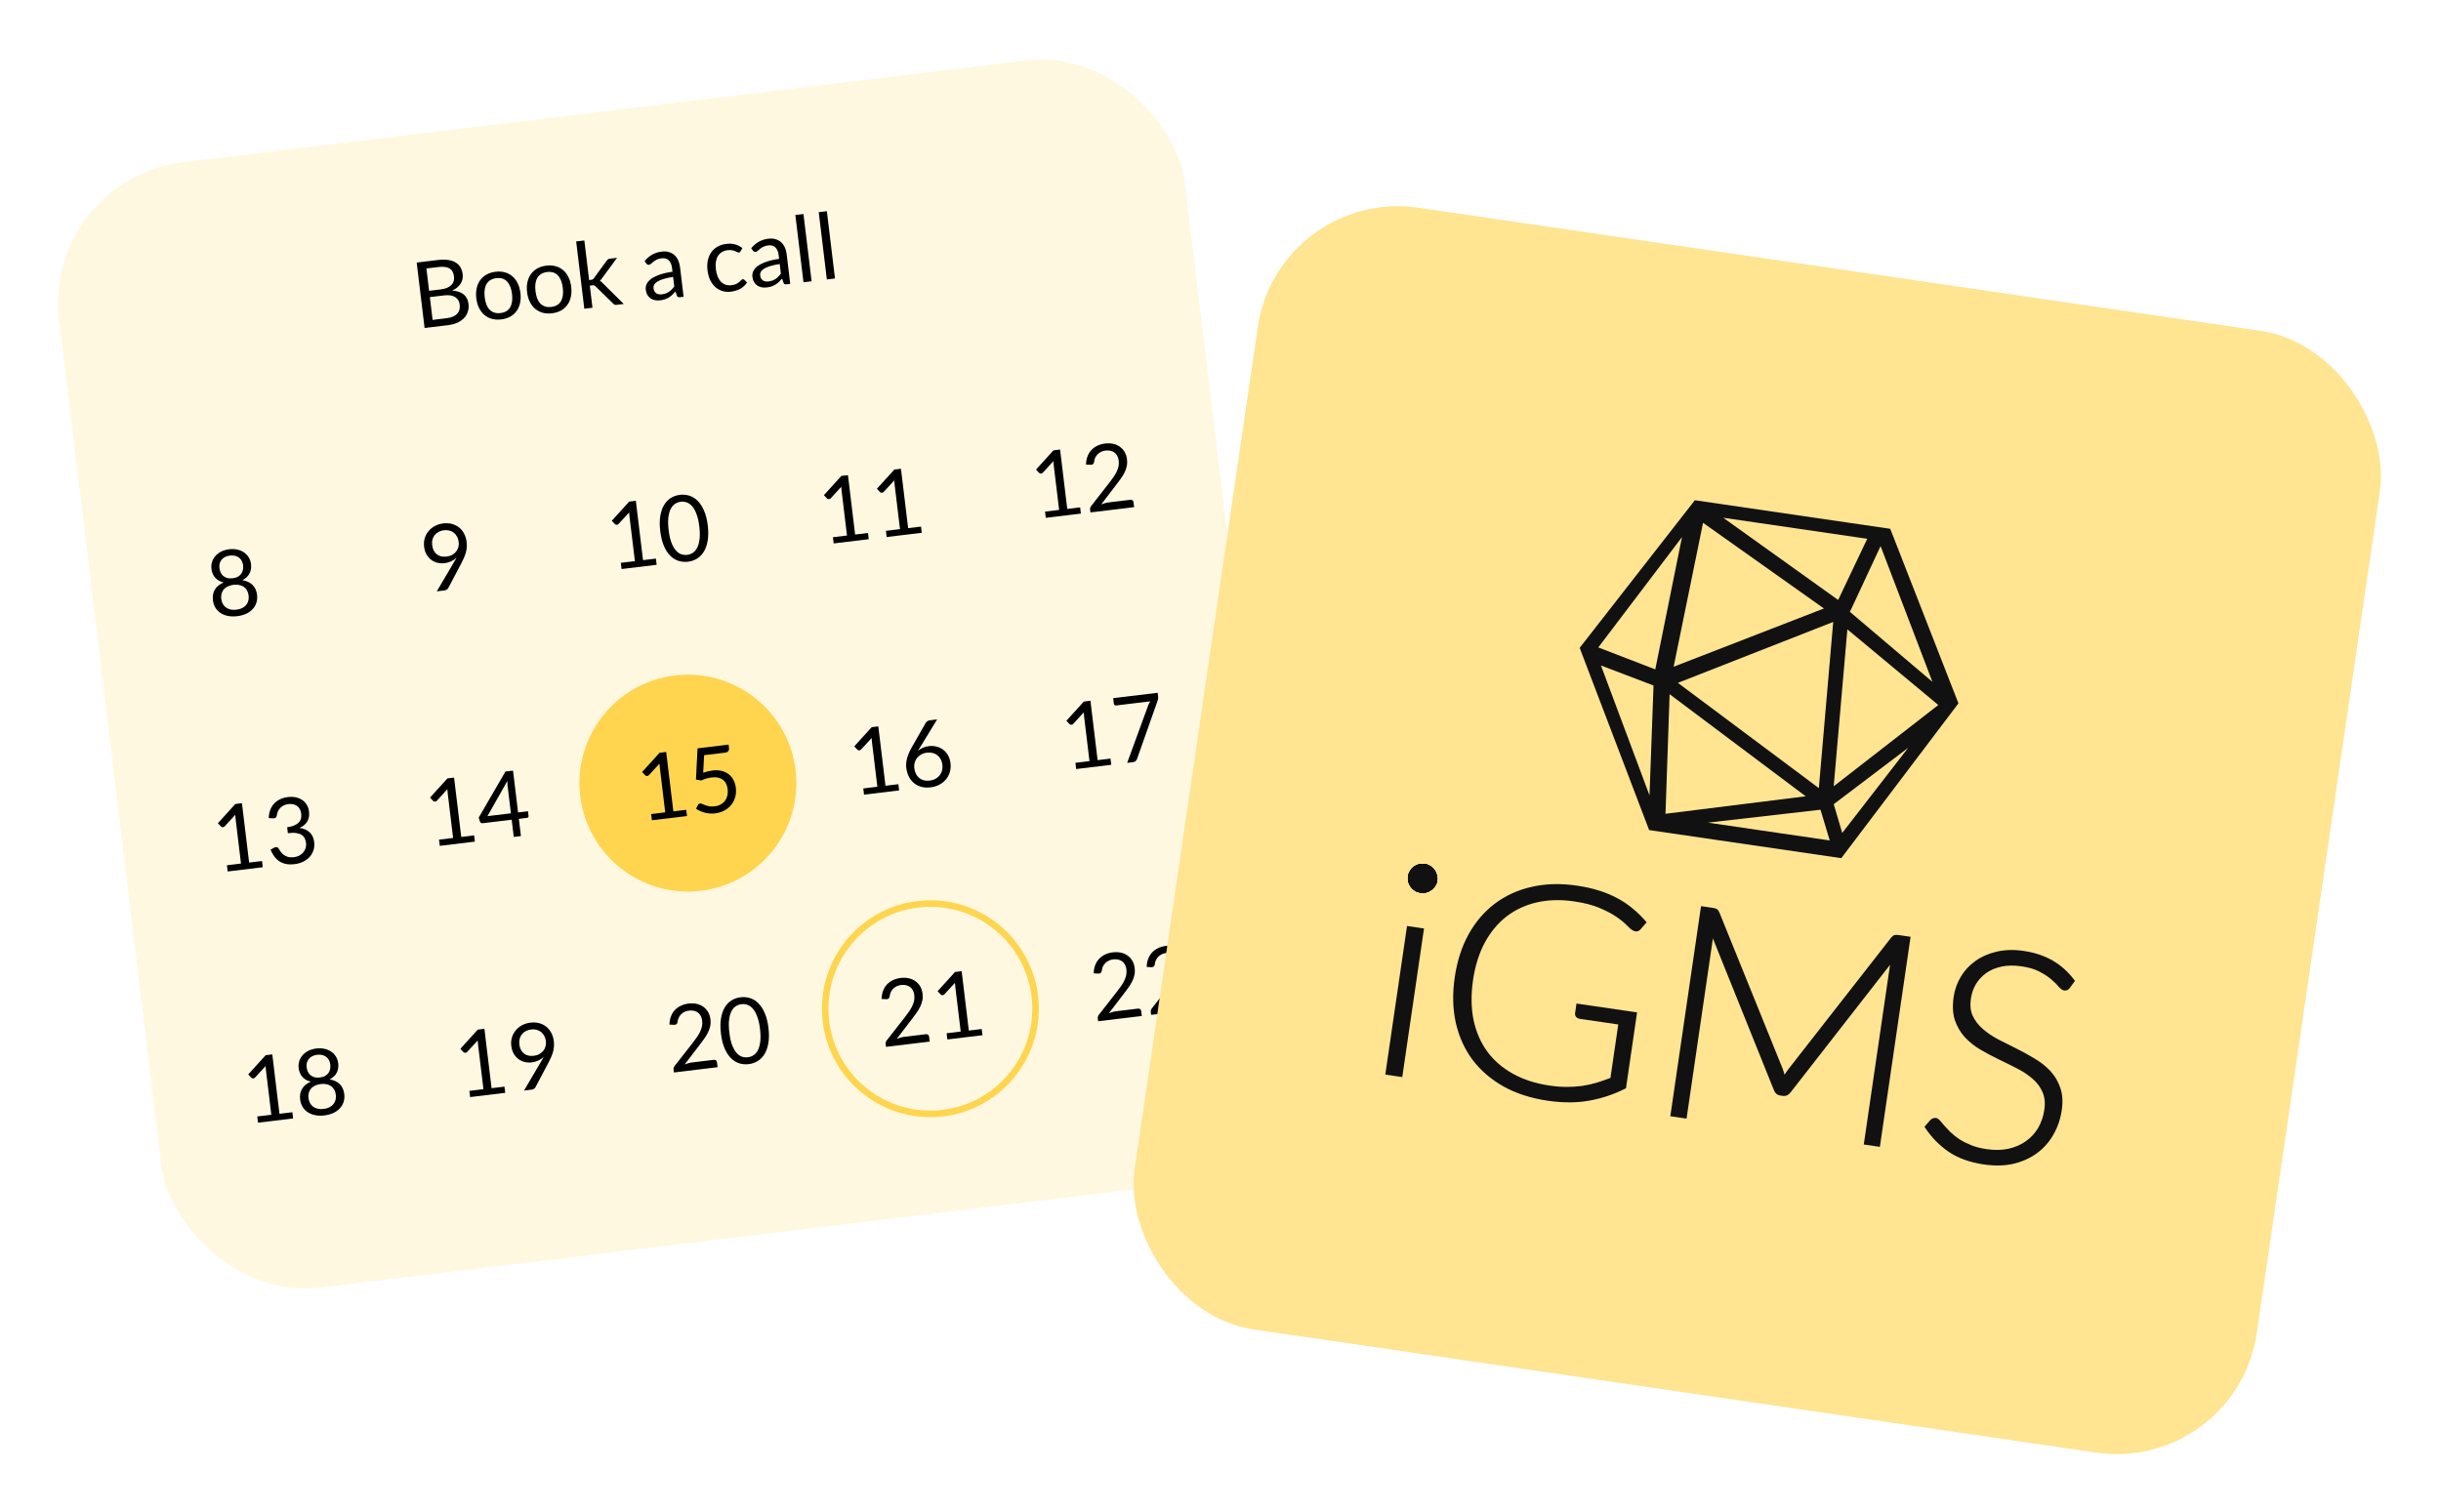 <svg width="276" height="171" viewBox="0 0 276 171" fill="none" xmlns="http://www.w3.org/2000/svg">
<g filter="url(#filter0_d_57_1199)">
<rect x="4.765" y="17.373" width="128.227" height="128.227" rx="16" transform="rotate(-6.886 4.765 17.373)" fill="#FFF8E1"/>
<path d="M48.008 34.203L47.114 26.801L49.475 26.516C49.929 26.461 50.326 26.458 50.664 26.508C51.005 26.558 51.291 26.653 51.521 26.793C51.755 26.932 51.936 27.116 52.065 27.346C52.197 27.571 52.281 27.833 52.317 28.133C52.339 28.315 52.331 28.494 52.293 28.67C52.258 28.846 52.191 29.013 52.091 29.172C51.995 29.33 51.866 29.477 51.704 29.611C51.546 29.746 51.354 29.863 51.128 29.964C51.682 30.005 52.113 30.151 52.423 30.4C52.733 30.649 52.915 31.004 52.971 31.466C53.009 31.779 52.985 32.072 52.899 32.344C52.817 32.617 52.675 32.859 52.473 33.072C52.275 33.285 52.021 33.462 51.709 33.605C51.401 33.743 51.041 33.837 50.627 33.887L48.008 34.203ZM48.603 30.709L48.914 33.287L50.516 33.093C50.801 33.059 51.042 32.997 51.237 32.907C51.436 32.816 51.594 32.705 51.711 32.572C51.83 32.435 51.911 32.282 51.954 32.113C51.996 31.94 52.005 31.755 51.981 31.559C51.935 31.177 51.763 30.892 51.464 30.704C51.168 30.513 50.747 30.45 50.199 30.516L48.603 30.709ZM48.517 29.996L49.839 29.837C50.122 29.802 50.362 29.742 50.562 29.655C50.761 29.568 50.921 29.461 51.042 29.335C51.166 29.208 51.252 29.063 51.299 28.9C51.345 28.734 51.357 28.558 51.334 28.372C51.282 27.938 51.113 27.635 50.826 27.464C50.54 27.292 50.121 27.239 49.57 27.306L48.212 27.47L48.517 29.996ZM56.029 27.842C56.411 27.796 56.763 27.818 57.085 27.908C57.41 27.998 57.694 28.147 57.936 28.356C58.181 28.564 58.381 28.828 58.535 29.148C58.692 29.465 58.795 29.828 58.844 30.238C58.894 30.651 58.881 31.03 58.804 31.375C58.73 31.719 58.599 32.021 58.41 32.282C58.225 32.542 57.985 32.754 57.69 32.919C57.399 33.08 57.062 33.184 56.68 33.23C56.297 33.276 55.944 33.256 55.619 33.169C55.297 33.079 55.013 32.929 54.768 32.721C54.523 32.514 54.322 32.251 54.165 31.935C54.008 31.618 53.904 31.253 53.854 30.84C53.805 30.43 53.819 30.053 53.896 29.708C53.972 29.36 54.105 29.056 54.294 28.795C54.483 28.535 54.722 28.323 55.014 28.158C55.308 27.993 55.647 27.888 56.029 27.842ZM56.593 32.512C57.109 32.449 57.474 32.23 57.688 31.855C57.901 31.477 57.969 30.977 57.895 30.358C57.819 29.734 57.633 29.264 57.336 28.947C57.04 28.63 56.633 28.503 56.116 28.565C55.855 28.596 55.633 28.669 55.451 28.782C55.269 28.894 55.122 29.043 55.012 29.228C54.905 29.412 54.834 29.632 54.798 29.888C54.766 30.14 54.768 30.421 54.805 30.731C54.843 31.041 54.907 31.314 54.999 31.551C55.094 31.788 55.215 31.983 55.363 32.136C55.514 32.285 55.691 32.393 55.895 32.46C56.098 32.526 56.331 32.543 56.593 32.512ZM61.77 27.148C62.152 27.102 62.504 27.124 62.826 27.215C63.151 27.305 63.435 27.454 63.677 27.662C63.922 27.87 64.122 28.134 64.276 28.455C64.433 28.771 64.536 29.134 64.585 29.544C64.635 29.957 64.622 30.337 64.545 30.681C64.471 31.026 64.34 31.328 64.151 31.588C63.966 31.848 63.726 32.061 63.431 32.226C63.14 32.387 62.803 32.49 62.421 32.536C62.038 32.583 61.685 32.562 61.36 32.476C61.038 32.385 60.754 32.236 60.509 32.028C60.264 31.82 60.063 31.558 59.906 31.241C59.749 30.925 59.645 30.56 59.595 30.147C59.546 29.737 59.56 29.36 59.637 29.015C59.714 28.667 59.846 28.363 60.035 28.102C60.224 27.842 60.464 27.629 60.755 27.465C61.049 27.3 61.388 27.195 61.77 27.148ZM62.334 31.818C62.85 31.756 63.215 31.537 63.429 31.162C63.642 30.783 63.711 30.284 63.636 29.664C63.56 29.041 63.374 28.571 63.077 28.254C62.781 27.936 62.374 27.809 61.857 27.872C61.596 27.903 61.374 27.975 61.192 28.088C61.01 28.201 60.863 28.35 60.753 28.534C60.646 28.718 60.574 28.939 60.539 29.194C60.507 29.446 60.509 29.727 60.546 30.037C60.584 30.347 60.648 30.621 60.74 30.858C60.835 31.094 60.956 31.289 61.104 31.443C61.255 31.592 61.432 31.7 61.636 31.766C61.839 31.833 62.072 31.85 62.334 31.818ZM66.072 24.302L66.612 28.781L66.85 28.752C66.919 28.744 66.975 28.728 67.017 28.706C67.06 28.679 67.105 28.634 67.153 28.569L68.592 26.597C68.637 26.536 68.683 26.485 68.731 26.444C68.778 26.403 68.845 26.378 68.931 26.367L69.768 26.266L68.089 28.55C68.048 28.614 68.006 28.672 67.963 28.722C67.924 28.773 67.877 28.818 67.822 28.86C67.889 28.894 67.95 28.935 68.005 28.985C68.063 29.03 68.118 29.084 68.171 29.148L70.529 31.484L69.703 31.584C69.627 31.593 69.56 31.587 69.501 31.566C69.446 31.541 69.39 31.501 69.335 31.445L67.356 29.509C67.295 29.442 67.238 29.402 67.184 29.388C67.129 29.37 67.05 29.367 66.947 29.38L66.689 29.411L66.99 31.911L66.066 32.023L65.147 24.413L66.072 24.302ZM77.294 30.667L76.886 30.716C76.796 30.727 76.722 30.722 76.664 30.701C76.606 30.68 76.562 30.626 76.534 30.538L76.372 30.065C76.25 30.206 76.129 30.334 76.01 30.45C75.891 30.562 75.763 30.661 75.627 30.748C75.49 30.831 75.341 30.899 75.18 30.954C75.022 31.008 74.843 31.047 74.644 31.071C74.441 31.095 74.246 31.091 74.06 31.057C73.877 31.02 73.714 30.952 73.569 30.855C73.425 30.757 73.302 30.627 73.202 30.464C73.105 30.297 73.043 30.095 73.014 29.858C72.989 29.651 73.022 29.446 73.113 29.243C73.203 29.036 73.365 28.844 73.598 28.665C73.835 28.487 74.153 28.326 74.552 28.183C74.95 28.038 75.444 27.922 76.035 27.837L75.986 27.428C75.937 27.022 75.812 26.726 75.611 26.541C75.414 26.352 75.144 26.277 74.803 26.319C74.58 26.346 74.394 26.398 74.246 26.475C74.101 26.548 73.976 26.628 73.871 26.714C73.769 26.796 73.681 26.872 73.605 26.94C73.532 27.005 73.457 27.042 73.377 27.052C73.315 27.059 73.258 27.05 73.206 27.025C73.157 26.996 73.116 26.959 73.083 26.914L72.882 26.64C73.138 26.326 73.424 26.08 73.742 25.902C74.059 25.724 74.421 25.61 74.827 25.561C75.12 25.526 75.386 25.543 75.625 25.611C75.864 25.68 76.071 25.792 76.247 25.945C76.423 26.099 76.565 26.293 76.674 26.528C76.782 26.763 76.855 27.027 76.89 27.319L77.294 30.667ZM74.84 30.392C75.001 30.372 75.147 30.339 75.278 30.292C75.408 30.241 75.528 30.18 75.638 30.107C75.751 30.03 75.856 29.942 75.953 29.843C76.052 29.744 76.147 29.633 76.237 29.51L76.106 28.42C75.684 28.485 75.328 28.563 75.038 28.654C74.749 28.741 74.516 28.839 74.34 28.948C74.165 29.057 74.041 29.175 73.969 29.302C73.9 29.429 73.875 29.565 73.892 29.71C73.909 29.847 73.946 29.963 74.002 30.058C74.059 30.152 74.129 30.228 74.213 30.284C74.296 30.337 74.392 30.373 74.499 30.391C74.605 30.406 74.719 30.407 74.84 30.392ZM83.735 25.523C83.712 25.564 83.688 25.597 83.663 25.621C83.638 25.645 83.599 25.66 83.548 25.666C83.496 25.672 83.437 25.659 83.37 25.625C83.306 25.587 83.224 25.548 83.125 25.508C83.026 25.467 82.906 25.434 82.767 25.409C82.631 25.38 82.466 25.378 82.273 25.401C82.019 25.431 81.799 25.505 81.614 25.622C81.428 25.735 81.279 25.886 81.165 26.075C81.055 26.262 80.98 26.483 80.941 26.736C80.905 26.988 80.905 27.266 80.942 27.569C80.98 27.886 81.051 28.164 81.153 28.403C81.255 28.639 81.381 28.833 81.532 28.986C81.683 29.136 81.857 29.244 82.054 29.311C82.254 29.374 82.471 29.392 82.705 29.363C82.929 29.336 83.11 29.288 83.248 29.219C83.386 29.147 83.5 29.072 83.588 28.995C83.677 28.918 83.749 28.849 83.805 28.79C83.86 28.728 83.918 28.693 83.981 28.685C84.06 28.676 84.122 28.698 84.167 28.752L84.466 29.056C84.272 29.363 84.013 29.602 83.687 29.774C83.362 29.943 83.01 30.05 82.631 30.096C82.304 30.135 81.992 30.112 81.695 30.025C81.401 29.938 81.137 29.794 80.903 29.591C80.669 29.386 80.471 29.123 80.31 28.804C80.153 28.484 80.048 28.11 79.997 27.683C79.95 27.294 79.96 26.928 80.026 26.584C80.097 26.24 80.221 25.937 80.399 25.674C80.58 25.408 80.815 25.189 81.106 25.018C81.396 24.846 81.739 24.737 82.135 24.689C82.5 24.645 82.831 24.666 83.128 24.753C83.425 24.835 83.695 24.972 83.938 25.163L83.735 25.523ZM89.351 29.211L88.943 29.26C88.853 29.271 88.779 29.266 88.721 29.245C88.663 29.224 88.619 29.17 88.591 29.082L88.43 28.609C88.307 28.75 88.186 28.878 88.067 28.994C87.948 29.106 87.82 29.205 87.684 29.291C87.547 29.374 87.398 29.443 87.237 29.497C87.079 29.552 86.9 29.59 86.701 29.615C86.498 29.639 86.303 29.635 86.117 29.601C85.935 29.564 85.771 29.496 85.626 29.398C85.482 29.301 85.359 29.17 85.26 29.008C85.162 28.841 85.1 28.639 85.071 28.402C85.046 28.195 85.079 27.99 85.17 27.787C85.26 27.58 85.422 27.388 85.656 27.209C85.892 27.03 86.21 26.87 86.609 26.727C87.007 26.581 87.501 26.466 88.092 26.381L88.043 25.972C87.994 25.566 87.869 25.27 87.668 25.085C87.471 24.895 87.202 24.821 86.861 24.863C86.637 24.89 86.451 24.942 86.303 25.019C86.158 25.092 86.033 25.172 85.928 25.258C85.826 25.34 85.738 25.416 85.662 25.484C85.59 25.549 85.514 25.586 85.434 25.596C85.372 25.603 85.316 25.594 85.263 25.569C85.215 25.54 85.173 25.503 85.14 25.458L84.939 25.184C85.195 24.87 85.481 24.624 85.799 24.446C86.116 24.268 86.478 24.154 86.884 24.105C87.177 24.07 87.443 24.086 87.682 24.155C87.921 24.224 88.128 24.336 88.304 24.489C88.48 24.642 88.622 24.837 88.731 25.072C88.84 25.307 88.912 25.57 88.947 25.863L89.351 29.211ZM86.897 28.936C87.058 28.916 87.205 28.883 87.335 28.836C87.465 28.785 87.585 28.723 87.695 28.651C87.808 28.574 87.913 28.486 88.01 28.387C88.109 28.288 88.204 28.177 88.294 28.054L88.163 26.964C87.741 27.029 87.385 27.107 87.096 27.198C86.805 27.285 86.573 27.383 86.397 27.492C86.222 27.601 86.098 27.718 86.026 27.846C85.957 27.973 85.932 28.109 85.949 28.254C85.966 28.391 86.003 28.508 86.059 28.602C86.116 28.696 86.187 28.772 86.27 28.828C86.353 28.881 86.449 28.917 86.556 28.935C86.662 28.95 86.776 28.95 86.897 28.936ZM90.848 21.31L91.767 28.919L90.848 29.03L89.929 21.421L90.848 21.31ZM93.492 20.99L94.411 28.6L93.491 28.711L92.572 21.101L93.492 20.99Z" fill="black"/>
<circle cx="77.779" cy="85.677" r="12.265" transform="rotate(-6.886 77.779 85.677)" fill="#FFD54F"/>
<circle cx="105.195" cy="111.193" r="11.893" transform="rotate(-6.886 105.195 111.193)" stroke="#FFD54F" stroke-width="0.743"/>
<path d="M26.824 66.796C26.455 66.84 26.112 66.833 25.794 66.773C25.475 66.71 25.195 66.601 24.952 66.445C24.71 66.289 24.513 66.089 24.361 65.846C24.209 65.599 24.113 65.313 24.074 64.989C24.017 64.514 24.094 64.108 24.305 63.772C24.515 63.432 24.843 63.169 25.289 62.982C24.882 62.884 24.562 62.705 24.328 62.443C24.096 62.177 23.956 61.845 23.908 61.445C23.875 61.173 23.898 60.912 23.976 60.661C24.054 60.411 24.181 60.186 24.356 59.987C24.531 59.787 24.748 59.621 25.009 59.489C25.272 59.355 25.572 59.268 25.91 59.228C26.244 59.187 26.555 59.2 26.842 59.267C27.13 59.334 27.383 59.443 27.6 59.595C27.817 59.747 27.994 59.935 28.13 60.16C28.265 60.385 28.349 60.633 28.382 60.905C28.43 61.304 28.372 61.661 28.207 61.974C28.042 62.284 27.775 62.535 27.407 62.726C27.884 62.801 28.265 62.979 28.551 63.259C28.836 63.535 29.007 63.911 29.064 64.387C29.104 64.71 29.077 65.011 28.985 65.287C28.895 65.56 28.751 65.801 28.553 66.01C28.358 66.219 28.113 66.392 27.819 66.529C27.524 66.662 27.192 66.751 26.824 66.796ZM26.735 66.062C26.976 66.033 27.188 65.974 27.369 65.886C27.554 65.794 27.704 65.68 27.82 65.543C27.94 65.403 28.024 65.244 28.072 65.067C28.124 64.886 28.137 64.693 28.112 64.486C28.081 64.231 28.012 64.019 27.904 63.851C27.8 63.678 27.668 63.544 27.51 63.447C27.355 63.351 27.181 63.288 26.989 63.259C26.796 63.226 26.599 63.222 26.395 63.247C26.192 63.271 26.001 63.322 25.822 63.4C25.642 63.474 25.486 63.577 25.355 63.708C25.228 63.838 25.132 64 25.068 64.193C25.007 64.382 24.992 64.604 25.023 64.859C25.048 65.066 25.105 65.251 25.195 65.415C25.288 65.575 25.407 65.709 25.553 65.817C25.701 65.921 25.875 65.996 26.073 66.043C26.273 66.085 26.494 66.091 26.735 66.062ZM26.306 62.508C26.547 62.479 26.748 62.418 26.908 62.325C27.071 62.229 27.198 62.114 27.291 61.98C27.382 61.843 27.443 61.693 27.472 61.529C27.501 61.364 27.505 61.198 27.485 61.029C27.464 60.857 27.415 60.699 27.338 60.554C27.265 60.409 27.165 60.287 27.037 60.187C26.913 60.087 26.763 60.014 26.586 59.969C26.413 59.923 26.216 59.914 25.996 59.941C25.776 59.967 25.585 60.023 25.424 60.109C25.267 60.195 25.138 60.301 25.038 60.428C24.942 60.555 24.873 60.698 24.833 60.857C24.796 61.015 24.788 61.18 24.809 61.352C24.829 61.521 24.873 61.682 24.941 61.834C25.008 61.987 25.102 62.119 25.224 62.23C25.346 62.337 25.495 62.419 25.673 62.474C25.854 62.526 26.065 62.537 26.306 62.508Z" fill="black"/>
<path d="M70.195 60.761L71.786 60.569L71.176 55.522C71.158 55.371 71.145 55.217 71.136 55.061L69.95 56.352C69.919 56.383 69.887 56.408 69.855 56.426C69.821 56.441 69.789 56.45 69.758 56.453C69.707 56.46 69.659 56.455 69.615 56.439C69.571 56.42 69.537 56.396 69.512 56.368L69.175 56.005L71.145 53.833L71.894 53.743L72.705 60.458L74.162 60.282L74.247 60.985L70.279 61.464L70.195 60.761ZM80.026 56.534C80.104 57.182 80.101 57.752 80.017 58.244C79.937 58.733 79.794 59.146 79.591 59.485C79.387 59.824 79.129 60.09 78.817 60.281C78.508 60.472 78.166 60.59 77.79 60.636C77.412 60.681 77.05 60.648 76.704 60.536C76.362 60.424 76.052 60.227 75.773 59.946C75.495 59.666 75.258 59.297 75.063 58.842C74.868 58.384 74.732 57.831 74.653 57.183C74.575 56.536 74.576 55.966 74.657 55.474C74.737 54.982 74.879 54.567 75.083 54.228C75.286 53.885 75.54 53.619 75.846 53.428C76.154 53.237 76.498 53.118 76.877 53.073C77.253 53.028 77.613 53.061 77.959 53.173C78.307 53.284 78.621 53.482 78.9 53.767C79.179 54.047 79.416 54.417 79.611 54.876C79.809 55.334 79.948 55.887 80.026 56.534ZM79.07 56.65C79.002 56.085 78.897 55.617 78.754 55.247C78.615 54.872 78.45 54.578 78.26 54.363C78.073 54.148 77.868 54.003 77.646 53.929C77.424 53.851 77.199 53.825 76.971 53.853C76.744 53.88 76.532 53.958 76.334 54.087C76.136 54.212 75.972 54.402 75.842 54.655C75.712 54.908 75.622 55.233 75.572 55.631C75.525 56.024 75.536 56.504 75.604 57.068C75.672 57.633 75.776 58.101 75.915 58.472C76.058 58.843 76.222 59.136 76.409 59.351C76.596 59.566 76.8 59.712 77.023 59.79C77.245 59.865 77.47 59.888 77.697 59.861C77.924 59.833 78.137 59.757 78.335 59.632C78.532 59.503 78.696 59.312 78.827 59.059C78.96 58.805 79.05 58.481 79.097 58.088C79.147 57.694 79.138 57.215 79.07 56.65Z" fill="black"/>
<path d="M50.277 60.798C49.998 60.831 49.728 60.817 49.465 60.754C49.206 60.691 48.971 60.582 48.76 60.425C48.548 60.266 48.37 60.062 48.225 59.814C48.082 59.562 47.991 59.266 47.95 58.925C47.91 58.601 47.934 58.291 48.02 57.994C48.107 57.697 48.246 57.43 48.438 57.194C48.629 56.958 48.867 56.761 49.153 56.604C49.438 56.448 49.759 56.348 50.117 56.304C50.472 56.261 50.801 56.281 51.105 56.363C51.408 56.446 51.676 56.579 51.908 56.764C52.14 56.949 52.329 57.182 52.474 57.461C52.623 57.74 52.719 58.057 52.762 58.412C52.788 58.625 52.791 58.831 52.773 59.029C52.758 59.223 52.724 59.416 52.67 59.607C52.617 59.799 52.547 59.992 52.463 60.188C52.381 60.379 52.285 60.58 52.174 60.789L50.685 63.61C50.648 63.681 50.591 63.742 50.513 63.793C50.435 63.841 50.343 63.872 50.236 63.885L49.389 63.987L51.285 60.765C51.349 60.656 51.408 60.553 51.462 60.455C51.517 60.358 51.568 60.261 51.616 60.164C51.445 60.339 51.245 60.48 51.017 60.588C50.789 60.696 50.543 60.766 50.277 60.798ZM51.865 58.41C51.837 58.179 51.775 57.975 51.676 57.798C51.581 57.618 51.46 57.47 51.313 57.355C51.167 57.24 50.998 57.159 50.807 57.112C50.619 57.061 50.417 57.049 50.2 57.075C49.973 57.103 49.769 57.166 49.589 57.264C49.411 57.359 49.264 57.48 49.145 57.627C49.03 57.774 48.947 57.943 48.897 58.134C48.847 58.325 48.835 58.529 48.861 58.746C48.889 58.981 48.947 59.187 49.035 59.365C49.126 59.539 49.241 59.682 49.381 59.795C49.523 59.907 49.688 59.985 49.875 60.029C50.066 60.072 50.273 60.08 50.497 60.053C50.745 60.023 50.959 59.957 51.139 59.855C51.321 59.749 51.47 59.621 51.585 59.471C51.699 59.321 51.781 59.154 51.828 58.97C51.876 58.786 51.888 58.599 51.865 58.41Z" fill="black"/>
<path d="M94.177 57.865L95.768 57.673L95.159 52.626C95.14 52.474 95.127 52.321 95.119 52.164L93.933 53.456C93.902 53.487 93.87 53.512 93.837 53.53C93.804 53.544 93.772 53.553 93.741 53.557C93.689 53.563 93.641 53.559 93.597 53.543C93.553 53.524 93.519 53.5 93.495 53.472L93.157 53.109L95.128 50.937L95.877 50.846L96.688 57.562L98.144 57.386L98.229 58.089L94.262 58.568L94.177 57.865ZM100.17 57.142L101.761 56.949L101.152 51.902C101.134 51.751 101.12 51.597 101.112 51.441L99.926 52.732C99.895 52.763 99.863 52.788 99.83 52.806C99.797 52.821 99.765 52.83 99.734 52.834C99.682 52.84 99.635 52.835 99.591 52.819C99.546 52.8 99.512 52.776 99.488 52.748L99.15 52.385L101.121 50.213L101.87 50.123L102.681 56.838L104.138 56.662L104.223 57.365L100.255 57.844L100.17 57.142Z" fill="black"/>
<path d="M118.162 54.969L119.754 54.777L119.144 49.73C119.126 49.578 119.112 49.424 119.104 49.268L117.918 50.559C117.887 50.591 117.855 50.615 117.822 50.633C117.789 50.648 117.757 50.657 117.726 50.661C117.674 50.667 117.627 50.662 117.583 50.647C117.539 50.627 117.504 50.604 117.48 50.575L117.143 50.212L119.113 48.04L119.862 47.95L120.673 54.666L122.13 54.49L122.215 55.192L118.247 55.671L118.162 54.969ZM124.959 47.266C125.272 47.228 125.57 47.24 125.854 47.3C126.137 47.36 126.388 47.468 126.606 47.623C126.826 47.775 127.009 47.971 127.154 48.212C127.298 48.453 127.39 48.736 127.429 49.059C127.462 49.335 127.452 49.595 127.397 49.839C127.343 50.083 127.258 50.322 127.143 50.556C127.028 50.787 126.889 51.015 126.728 51.24C126.57 51.462 126.4 51.691 126.218 51.926L124.512 54.155C124.645 54.1 124.781 54.054 124.92 54.017C125.058 53.975 125.192 53.947 125.323 53.931L127.803 53.632C127.903 53.62 127.985 53.639 128.051 53.691C128.117 53.742 128.155 53.814 128.166 53.907L128.234 54.465L123.295 55.062L123.257 54.747C123.249 54.681 123.253 54.613 123.269 54.541C123.288 54.469 123.324 54.4 123.375 54.334L125.459 51.666C125.631 51.443 125.787 51.23 125.927 51.028C126.066 50.822 126.181 50.62 126.272 50.42C126.367 50.22 126.434 50.022 126.473 49.825C126.512 49.624 126.518 49.416 126.492 49.199C126.466 48.982 126.408 48.796 126.32 48.643C126.231 48.486 126.12 48.361 125.986 48.269C125.853 48.177 125.702 48.115 125.534 48.083C125.366 48.047 125.188 48.041 125.002 48.063C124.816 48.085 124.648 48.134 124.496 48.208C124.344 48.282 124.212 48.377 124.1 48.492C123.991 48.603 123.902 48.73 123.832 48.875C123.766 49.02 123.725 49.175 123.71 49.341C123.695 49.444 123.662 49.521 123.612 49.573C123.563 49.624 123.493 49.655 123.404 49.666C123.386 49.668 123.367 49.67 123.347 49.673C123.329 49.671 123.308 49.67 123.283 49.67L122.793 49.645C122.801 49.302 122.858 48.993 122.964 48.718C123.07 48.44 123.218 48.2 123.407 47.999C123.599 47.797 123.826 47.636 124.087 47.513C124.351 47.387 124.642 47.305 124.959 47.266Z" fill="black"/>
<path d="M25.658 94.967L27.249 94.775L26.639 89.728C26.621 89.576 26.608 89.422 26.599 89.266L25.413 90.557C25.382 90.589 25.35 90.614 25.317 90.632C25.284 90.646 25.252 90.655 25.221 90.659C25.169 90.665 25.122 90.661 25.078 90.645C25.034 90.626 24.999 90.602 24.975 90.573L24.638 90.211L26.608 88.039L27.357 87.948L28.168 94.664L29.625 94.488L29.71 95.191L25.742 95.67L25.658 94.967ZM32.552 87.253C32.865 87.215 33.16 87.225 33.436 87.282C33.712 87.34 33.955 87.44 34.164 87.582C34.377 87.724 34.551 87.906 34.686 88.127C34.821 88.349 34.906 88.602 34.94 88.888C34.968 89.122 34.963 89.336 34.923 89.529C34.887 89.719 34.82 89.891 34.724 90.046C34.63 90.197 34.51 90.331 34.363 90.446C34.216 90.562 34.048 90.66 33.859 90.743C34.357 90.812 34.744 90.982 35.021 91.252C35.302 91.522 35.47 91.883 35.524 92.334C35.565 92.675 35.537 92.99 35.439 93.278C35.344 93.565 35.197 93.819 34.996 94.038C34.795 94.255 34.551 94.433 34.264 94.572C33.98 94.708 33.667 94.796 33.326 94.838C32.934 94.885 32.592 94.877 32.302 94.815C32.011 94.749 31.758 94.641 31.545 94.492C31.331 94.343 31.148 94.159 30.996 93.94C30.843 93.717 30.707 93.473 30.588 93.208L30.96 92.995C31.029 92.956 31.099 92.931 31.172 92.923C31.241 92.914 31.303 92.923 31.358 92.947C31.416 92.968 31.463 93.008 31.498 93.067C31.507 93.08 31.515 93.094 31.524 93.111C31.533 93.124 31.542 93.138 31.551 93.155C31.611 93.249 31.683 93.355 31.768 93.475C31.851 93.59 31.959 93.696 32.089 93.792C32.219 93.888 32.375 93.964 32.557 94.019C32.741 94.073 32.963 94.085 33.221 94.054C33.48 94.022 33.7 93.954 33.883 93.848C34.069 93.738 34.217 93.608 34.329 93.459C34.443 93.309 34.523 93.147 34.569 92.974C34.614 92.8 34.627 92.633 34.608 92.471C34.584 92.271 34.534 92.092 34.459 91.933C34.387 91.774 34.274 91.643 34.118 91.54C33.965 91.436 33.761 91.364 33.505 91.325C33.252 91.286 32.933 91.29 32.547 91.336L32.467 90.67C32.78 90.629 33.042 90.562 33.255 90.47C33.471 90.377 33.643 90.266 33.77 90.135C33.898 90.004 33.983 89.856 34.026 89.69C34.072 89.524 34.083 89.344 34.06 89.151C34.034 88.938 33.977 88.756 33.889 88.606C33.805 88.456 33.698 88.336 33.568 88.246C33.439 88.157 33.29 88.097 33.122 88.064C32.957 88.032 32.782 88.027 32.596 88.049C32.41 88.072 32.241 88.12 32.089 88.194C31.937 88.269 31.805 88.363 31.694 88.478C31.585 88.589 31.497 88.718 31.431 88.866C31.365 89.01 31.32 89.164 31.298 89.328C31.283 89.431 31.25 89.508 31.201 89.56C31.151 89.611 31.083 89.642 30.997 89.652C30.98 89.654 30.961 89.657 30.94 89.659C30.922 89.658 30.901 89.657 30.877 89.656L30.386 89.632C30.394 89.288 30.451 88.979 30.557 88.704C30.663 88.426 30.811 88.186 31 87.985C31.192 87.784 31.419 87.622 31.68 87.5C31.945 87.373 32.235 87.291 32.552 87.253Z" fill="black"/>
<path d="M73.625 89.174L75.216 88.982L74.607 83.935C74.589 83.783 74.575 83.629 74.567 83.473L73.381 84.764C73.35 84.796 73.318 84.821 73.285 84.839C73.252 84.853 73.22 84.862 73.189 84.866C73.137 84.872 73.09 84.868 73.046 84.852C73.001 84.833 72.967 84.809 72.943 84.781L72.605 84.418L74.576 82.246L75.325 82.155L76.136 88.871L77.593 88.695L77.678 89.398L73.71 89.877L73.625 89.174ZM82.428 81.722C82.444 81.853 82.415 81.966 82.343 82.062C82.27 82.155 82.136 82.213 81.94 82.237L79.615 82.518L79.508 84.501C79.884 84.372 80.236 84.288 80.563 84.248C80.949 84.202 81.295 84.217 81.601 84.296C81.911 84.374 82.178 84.5 82.402 84.676C82.626 84.852 82.804 85.069 82.937 85.329C83.073 85.589 83.16 85.879 83.199 86.199C83.246 86.592 83.22 86.955 83.121 87.288C83.021 87.622 82.865 87.917 82.651 88.173C82.441 88.426 82.181 88.632 81.872 88.791C81.562 88.951 81.22 89.054 80.845 89.099C80.628 89.125 80.417 89.128 80.212 89.107C80.007 89.09 79.814 89.056 79.633 89.004C79.452 88.953 79.282 88.889 79.123 88.814C78.963 88.739 78.821 88.657 78.695 88.567L78.926 88.141C78.977 88.044 79.055 87.989 79.158 87.977C79.223 87.969 79.302 87.987 79.395 88.032C79.491 88.073 79.605 88.118 79.737 88.169C79.868 88.219 80.02 88.262 80.192 88.297C80.367 88.329 80.57 88.33 80.801 88.302C81.059 88.271 81.287 88.202 81.483 88.094C81.68 87.987 81.841 87.848 81.968 87.679C82.097 87.506 82.189 87.308 82.242 87.085C82.296 86.862 82.306 86.618 82.274 86.353C82.246 86.122 82.187 85.918 82.095 85.74C82.007 85.562 81.887 85.416 81.733 85.302C81.583 85.187 81.402 85.106 81.19 85.058C80.978 85.01 80.736 85.003 80.464 85.036C80.278 85.058 80.087 85.097 79.891 85.152C79.695 85.207 79.495 85.282 79.289 85.377L78.69 85.276L78.871 81.743L82.379 81.319L82.428 81.722Z" fill="black"/>
<path d="M49.641 92.071L51.232 91.879L50.623 86.831C50.604 86.68 50.591 86.526 50.583 86.37L49.397 87.661C49.366 87.692 49.334 87.717 49.301 87.735C49.268 87.75 49.236 87.759 49.205 87.763C49.153 87.769 49.105 87.764 49.061 87.749C49.017 87.729 48.983 87.706 48.958 87.677L48.621 87.314L50.592 85.142L51.341 85.052L52.152 91.767L53.608 91.591L53.693 92.294L49.726 92.773L49.641 92.071ZM58.579 88.994L59.7 88.859L59.763 89.386C59.77 89.441 59.758 89.49 59.728 89.532C59.702 89.573 59.654 89.598 59.586 89.606L58.666 89.718L58.901 91.665L58.09 91.763L57.855 89.816L54.575 90.212C54.506 90.22 54.443 90.208 54.387 90.177C54.334 90.141 54.297 90.095 54.276 90.038L54.126 89.579L57.15 84.366L58.007 84.262L58.579 88.994ZM57.399 86.039C57.388 85.95 57.378 85.853 57.369 85.749C57.364 85.645 57.363 85.537 57.367 85.425L55.117 89.412L57.768 89.092L57.399 86.039Z" fill="black"/>
<path d="M97.611 86.278L99.202 86.085L98.592 81.038C98.574 80.887 98.561 80.733 98.552 80.577L97.366 81.868C97.335 81.9 97.303 81.924 97.271 81.942C97.237 81.957 97.205 81.966 97.174 81.97C97.123 81.976 97.075 81.971 97.031 81.956C96.987 81.936 96.953 81.913 96.928 81.884L96.591 81.521L98.561 79.349L99.31 79.259L100.121 85.974L101.578 85.799L101.663 86.501L97.695 86.98L97.611 86.278ZM105.016 81.494C105.312 81.459 105.599 81.475 105.876 81.542C106.153 81.607 106.403 81.722 106.626 81.887C106.848 82.049 107.034 82.26 107.184 82.522C107.334 82.78 107.431 83.084 107.473 83.436C107.514 83.777 107.49 84.101 107.402 84.409C107.313 84.716 107.17 84.992 106.972 85.236C106.778 85.48 106.532 85.683 106.233 85.844C105.935 86.006 105.598 86.11 105.223 86.155C104.851 86.2 104.506 86.182 104.189 86.102C103.875 86.017 103.598 85.88 103.358 85.688C103.118 85.494 102.921 85.249 102.766 84.953C102.615 84.653 102.516 84.31 102.469 83.925C102.43 83.601 102.461 83.248 102.561 82.865C102.662 82.483 102.843 82.062 103.106 81.605L104.676 78.852C104.717 78.784 104.778 78.724 104.859 78.673C104.94 78.617 105.035 78.583 105.145 78.57L105.961 78.471L103.786 82.031C103.948 81.889 104.131 81.772 104.336 81.681C104.542 81.587 104.768 81.524 105.016 81.494ZM103.377 83.978C103.406 84.215 103.466 84.428 103.559 84.616C103.651 84.804 103.772 84.961 103.92 85.086C104.071 85.211 104.246 85.302 104.445 85.358C104.647 85.41 104.87 85.422 105.115 85.392C105.363 85.362 105.582 85.296 105.772 85.192C105.962 85.089 106.119 84.958 106.244 84.8C106.371 84.641 106.461 84.461 106.514 84.259C106.57 84.057 106.584 83.842 106.556 83.615C106.527 83.373 106.463 83.161 106.364 82.977C106.265 82.79 106.138 82.638 105.984 82.52C105.83 82.399 105.652 82.314 105.45 82.265C105.248 82.216 105.032 82.205 104.801 82.233C104.553 82.263 104.335 82.333 104.145 82.443C103.956 82.55 103.799 82.684 103.675 82.846C103.555 83.004 103.468 83.182 103.415 83.381C103.365 83.575 103.352 83.774 103.377 83.978Z" fill="black"/>
<path d="M121.595 83.381L123.186 83.189L122.577 78.142C122.558 77.99 122.545 77.837 122.537 77.68L121.351 78.971C121.32 79.003 121.288 79.028 121.255 79.046C121.222 79.06 121.19 79.069 121.159 79.073C121.107 79.079 121.059 79.075 121.015 79.059C120.971 79.04 120.937 79.016 120.912 78.988L120.575 78.625L122.546 76.453L123.295 76.362L124.106 83.078L125.562 82.902L125.647 83.605L121.68 84.084L121.595 83.381ZM130.896 75.46L130.946 75.873C130.96 75.99 130.958 76.088 130.94 76.168C130.925 76.246 130.907 76.313 130.885 76.368L128.569 82.922C128.535 83.016 128.482 83.102 128.411 83.177C128.339 83.248 128.236 83.292 128.102 83.308L127.446 83.387L129.818 76.906C129.853 76.814 129.888 76.73 129.924 76.652C129.963 76.574 130.008 76.498 130.059 76.426L126.195 76.893C126.136 76.9 126.08 76.884 126.027 76.845C125.976 76.802 125.947 76.751 125.94 76.693L125.865 76.068L130.896 75.46Z" fill="black"/>
<path d="M29.088 123.379L30.679 123.187L30.07 118.14C30.052 117.988 30.038 117.834 30.03 117.678L28.844 118.969C28.813 119.001 28.781 119.026 28.748 119.044C28.715 119.058 28.683 119.067 28.652 119.071C28.6 119.077 28.552 119.072 28.509 119.057C28.464 119.038 28.43 119.014 28.406 118.985L28.068 118.623L30.039 116.451L30.788 116.36L31.599 123.076L33.056 122.9L33.141 123.602L29.173 124.082L29.088 123.379ZM36.685 123.258C36.316 123.303 35.973 123.295 35.655 123.236C35.336 123.173 35.056 123.064 34.813 122.908C34.571 122.752 34.374 122.552 34.222 122.308C34.07 122.061 33.974 121.776 33.935 121.452C33.878 120.977 33.955 120.571 34.165 120.234C34.376 119.894 34.704 119.631 35.15 119.445C34.743 119.347 34.423 119.167 34.188 118.905C33.957 118.64 33.817 118.307 33.769 117.908C33.736 117.636 33.759 117.375 33.837 117.124C33.915 116.873 34.042 116.649 34.217 116.449C34.392 116.25 34.609 116.084 34.869 115.951C35.133 115.818 35.433 115.731 35.771 115.69C36.105 115.65 36.416 115.663 36.703 115.73C36.991 115.796 37.243 115.905 37.461 116.057C37.678 116.209 37.855 116.398 37.99 116.622C38.126 116.847 38.21 117.096 38.243 117.368C38.291 117.767 38.233 118.124 38.068 118.437C37.903 118.747 37.636 118.998 37.268 119.189C37.745 119.264 38.126 119.441 38.412 119.721C38.697 119.998 38.868 120.374 38.925 120.849C38.964 121.173 38.938 121.473 38.845 121.75C38.756 122.023 38.612 122.264 38.414 122.473C38.219 122.682 37.974 122.854 37.68 122.991C37.385 123.125 37.053 123.214 36.685 123.258ZM36.596 122.525C36.837 122.496 37.048 122.437 37.23 122.349C37.415 122.256 37.565 122.142 37.681 122.006C37.801 121.866 37.885 121.707 37.933 121.53C37.985 121.349 37.998 121.155 37.973 120.949C37.942 120.694 37.873 120.482 37.765 120.313C37.66 120.141 37.529 120.006 37.371 119.91C37.216 119.814 37.042 119.751 36.85 119.721C36.657 119.689 36.459 119.685 36.256 119.709C36.053 119.734 35.862 119.785 35.682 119.862C35.503 119.937 35.347 120.039 35.216 120.17C35.089 120.301 34.993 120.463 34.929 120.656C34.868 120.845 34.853 121.067 34.884 121.322C34.909 121.528 34.966 121.713 35.056 121.877C35.148 122.037 35.268 122.171 35.413 122.28C35.562 122.384 35.736 122.459 35.933 122.505C36.134 122.547 36.355 122.554 36.596 122.525ZM36.167 118.971C36.408 118.941 36.608 118.881 36.769 118.788C36.932 118.691 37.059 118.576 37.151 118.443C37.243 118.306 37.304 118.155 37.333 117.991C37.362 117.827 37.366 117.66 37.346 117.492C37.325 117.319 37.276 117.161 37.199 117.017C37.126 116.872 37.026 116.749 36.898 116.649C36.774 116.549 36.624 116.476 36.447 116.431C36.274 116.386 36.077 116.376 35.857 116.403C35.636 116.43 35.446 116.486 35.285 116.572C35.128 116.657 34.999 116.764 34.899 116.891C34.803 117.018 34.734 117.161 34.694 117.319C34.657 117.477 34.649 117.643 34.67 117.815C34.69 117.984 34.734 118.144 34.801 118.297C34.869 118.449 34.963 118.581 35.085 118.692C35.206 118.8 35.356 118.882 35.534 118.937C35.715 118.988 35.926 119 36.167 118.971Z" fill="black"/>
<path d="M77.86 110.608C78.173 110.57 78.472 110.581 78.755 110.641C79.038 110.701 79.289 110.809 79.507 110.964C79.728 111.116 79.91 111.312 80.055 111.553C80.199 111.794 80.291 112.077 80.33 112.4C80.364 112.676 80.353 112.936 80.299 113.18C80.244 113.424 80.159 113.663 80.044 113.897C79.929 114.128 79.791 114.356 79.629 114.582C79.471 114.803 79.301 115.032 79.12 115.267L77.413 117.496C77.546 117.442 77.682 117.395 77.821 117.358C77.959 117.317 78.094 117.288 78.225 117.272L80.704 116.973C80.804 116.961 80.887 116.98 80.952 117.032C81.018 117.083 81.056 117.156 81.068 117.249L81.135 117.807L76.197 118.403L76.158 118.088C76.15 118.022 76.154 117.954 76.17 117.882C76.189 117.81 76.225 117.741 76.276 117.675L78.36 115.007C78.532 114.784 78.688 114.571 78.828 114.369C78.967 114.164 79.083 113.961 79.174 113.761C79.268 113.561 79.335 113.363 79.374 113.166C79.413 112.965 79.419 112.757 79.393 112.54C79.367 112.323 79.31 112.138 79.221 111.984C79.132 111.827 79.021 111.702 78.888 111.61C78.754 111.518 78.604 111.456 78.436 111.424C78.267 111.388 78.09 111.382 77.904 111.404C77.718 111.427 77.549 111.475 77.397 111.549C77.245 111.623 77.114 111.718 77.002 111.833C76.893 111.944 76.803 112.072 76.734 112.216C76.667 112.361 76.626 112.516 76.612 112.682C76.596 112.785 76.563 112.862 76.514 112.914C76.464 112.965 76.394 112.996 76.305 113.007C76.288 113.009 76.269 113.012 76.248 113.014C76.23 113.013 76.209 113.012 76.185 113.011L75.694 112.987C75.702 112.643 75.759 112.334 75.865 112.059C75.972 111.781 76.119 111.541 76.308 111.34C76.5 111.139 76.727 110.977 76.988 110.854C77.252 110.728 77.543 110.646 77.86 110.608ZM86.888 113.359C86.966 114.007 86.964 114.576 86.88 115.069C86.799 115.557 86.657 115.971 86.453 116.31C86.249 116.649 85.992 116.914 85.679 117.106C85.37 117.297 85.028 117.415 84.653 117.46C84.274 117.506 83.912 117.473 83.566 117.361C83.224 117.248 82.914 117.052 82.636 116.771C82.357 116.49 82.121 116.122 81.926 115.667C81.731 115.208 81.594 114.655 81.516 114.008C81.438 113.36 81.439 112.791 81.519 112.299C81.599 111.807 81.741 111.391 81.945 111.052C82.148 110.71 82.403 110.443 82.708 110.253C83.017 110.062 83.361 109.943 83.74 109.897C84.115 109.852 84.475 109.886 84.821 109.998C85.17 110.109 85.484 110.307 85.763 110.591C86.041 110.872 86.278 111.242 86.473 111.701C86.672 112.159 86.81 112.712 86.888 113.359ZM85.933 113.474C85.864 112.91 85.759 112.442 85.616 112.071C85.477 111.697 85.312 111.402 85.122 111.188C84.935 110.973 84.731 110.828 84.508 110.753C84.286 110.675 84.061 110.65 83.834 110.678C83.606 110.705 83.394 110.783 83.196 110.912C82.998 111.037 82.834 111.226 82.704 111.48C82.574 111.733 82.484 112.058 82.434 112.456C82.387 112.849 82.398 113.328 82.466 113.893C82.534 114.458 82.638 114.926 82.777 115.297C82.92 115.667 83.085 115.96 83.271 116.175C83.458 116.39 83.663 116.537 83.885 116.615C84.107 116.689 84.332 116.713 84.559 116.685C84.787 116.658 84.999 116.582 85.197 116.456C85.395 116.328 85.559 116.137 85.689 115.883C85.822 115.63 85.913 115.306 85.96 114.913C86.01 114.519 86.001 114.039 85.933 113.474Z" fill="black"/>
<path d="M53.072 120.483L54.663 120.291L54.053 115.244C54.035 115.092 54.022 114.938 54.013 114.782L52.827 116.073C52.796 116.105 52.764 116.13 52.731 116.148C52.698 116.162 52.666 116.171 52.635 116.175C52.584 116.181 52.536 116.176 52.492 116.161C52.448 116.142 52.413 116.118 52.389 116.089L52.052 115.727L54.022 113.555L54.771 113.464L55.582 120.18L57.039 120.004L57.124 120.706L53.157 121.186L53.072 120.483ZM60.136 117.261C59.857 117.294 59.587 117.28 59.324 117.217C59.065 117.154 58.83 117.045 58.619 116.888C58.407 116.729 58.229 116.525 58.084 116.277C57.941 116.025 57.85 115.729 57.808 115.388C57.769 115.064 57.793 114.754 57.879 114.457C57.966 114.16 58.105 113.893 58.297 113.657C58.488 113.421 58.726 113.224 59.011 113.067C59.297 112.911 59.618 112.811 59.976 112.767C60.331 112.725 60.66 112.744 60.964 112.826C61.267 112.909 61.535 113.042 61.767 113.227C61.999 113.412 62.188 113.645 62.333 113.924C62.482 114.203 62.578 114.52 62.621 114.875C62.647 115.088 62.651 115.294 62.632 115.492C62.617 115.686 62.583 115.879 62.529 116.07C62.476 116.262 62.406 116.456 62.322 116.651C62.24 116.842 62.144 117.043 62.033 117.252L60.544 120.073C60.507 120.144 60.45 120.205 60.372 120.256C60.294 120.304 60.202 120.335 60.095 120.348L59.248 120.45L61.144 117.228C61.208 117.119 61.267 117.016 61.321 116.918C61.376 116.821 61.427 116.724 61.475 116.627C61.304 116.802 61.104 116.943 60.876 117.051C60.648 117.159 60.401 117.229 60.136 117.261ZM61.724 114.873C61.697 114.642 61.633 114.438 61.535 114.262C61.44 114.081 61.319 113.933 61.172 113.818C61.026 113.703 60.857 113.622 60.666 113.575C60.478 113.524 60.276 113.512 60.059 113.538C59.832 113.566 59.628 113.629 59.448 113.727C59.27 113.822 59.123 113.943 59.004 114.09C58.889 114.237 58.806 114.406 58.756 114.597C58.706 114.788 58.694 114.993 58.72 115.21C58.748 115.444 58.806 115.65 58.894 115.828C58.985 116.002 59.1 116.145 59.239 116.258C59.382 116.37 59.547 116.448 59.734 116.492C59.925 116.535 60.132 116.543 60.356 116.516C60.604 116.486 60.818 116.42 60.997 116.318C61.18 116.212 61.329 116.084 61.444 115.934C61.558 115.784 61.639 115.617 61.687 115.433C61.735 115.249 61.747 115.062 61.724 114.873Z" fill="black"/>
<path d="M101.843 107.711C102.157 107.673 102.455 107.684 102.738 107.744C103.022 107.805 103.272 107.912 103.49 108.068C103.711 108.219 103.894 108.416 104.038 108.657C104.183 108.898 104.274 109.18 104.314 109.504C104.347 109.779 104.336 110.039 104.282 110.284C104.228 110.528 104.143 110.767 104.028 111.001C103.912 111.231 103.774 111.459 103.613 111.685C103.454 111.907 103.284 112.135 103.103 112.37L101.396 114.6C101.53 114.545 101.666 114.499 101.804 114.461C101.942 114.42 102.077 114.392 102.208 114.376L104.688 114.076C104.787 114.064 104.87 114.084 104.936 114.135C105.001 114.187 105.04 114.259 105.051 114.352L105.118 114.91L100.18 115.506L100.142 115.191C100.134 115.126 100.138 115.057 100.154 114.986C100.173 114.913 100.208 114.844 100.26 114.779L102.343 112.111C102.515 111.888 102.671 111.675 102.811 111.473C102.951 111.267 103.066 111.065 103.157 110.865C103.252 110.665 103.319 110.466 103.358 110.269C103.396 110.069 103.403 109.86 103.377 109.643C103.35 109.426 103.293 109.241 103.205 109.088C103.116 108.931 103.005 108.806 102.871 108.714C102.738 108.622 102.587 108.559 102.419 108.527C102.25 108.492 102.073 108.485 101.887 108.508C101.701 108.53 101.532 108.578 101.381 108.653C101.229 108.727 101.097 108.821 100.985 108.936C100.876 109.047 100.787 109.175 100.717 109.32C100.65 109.464 100.61 109.619 100.595 109.785C100.579 109.889 100.547 109.966 100.497 110.017C100.447 110.069 100.378 110.1 100.288 110.111C100.271 110.113 100.252 110.115 100.231 110.118C100.214 110.116 100.193 110.115 100.168 110.115L99.678 110.09C99.685 109.747 99.742 109.438 99.849 109.163C99.955 108.884 100.102 108.645 100.291 108.444C100.484 108.242 100.71 108.08 100.972 107.958C101.236 107.832 101.527 107.749 101.843 107.711ZM107.034 113.966L108.625 113.774L108.015 108.727C107.997 108.575 107.984 108.421 107.975 108.265L106.789 109.556C106.758 109.588 106.726 109.613 106.693 109.631C106.66 109.645 106.628 109.654 106.597 109.658C106.546 109.664 106.498 109.66 106.454 109.644C106.41 109.625 106.375 109.601 106.351 109.572L106.014 109.21L107.984 107.038L108.733 106.947L109.544 113.663L111.001 113.487L111.086 114.189L107.118 114.669L107.034 113.966Z" fill="black"/>
<path d="M125.828 104.815C126.141 104.777 126.439 104.788 126.723 104.848C127.006 104.908 127.257 105.016 127.475 105.171C127.696 105.323 127.878 105.519 128.023 105.76C128.167 106.001 128.259 106.284 128.298 106.607C128.331 106.883 128.321 107.143 128.266 107.387C128.212 107.631 128.127 107.87 128.012 108.104C127.897 108.335 127.758 108.563 127.597 108.789C127.439 109.01 127.269 109.239 127.087 109.474L125.381 111.703C125.514 111.649 125.65 111.602 125.789 111.565C125.927 111.524 126.061 111.495 126.192 111.479L128.672 111.18C128.772 111.168 128.855 111.187 128.92 111.239C128.986 111.29 129.024 111.363 129.035 111.456L129.103 112.014L124.164 112.61L124.126 112.295C124.118 112.229 124.122 112.161 124.138 112.089C124.157 112.017 124.193 111.948 124.244 111.882L126.328 109.214C126.5 108.991 126.656 108.778 126.796 108.576C126.935 108.371 127.05 108.168 127.142 107.968C127.236 107.768 127.303 107.57 127.342 107.373C127.381 107.172 127.387 106.964 127.361 106.747C127.335 106.53 127.277 106.345 127.189 106.191C127.1 106.034 126.989 105.91 126.856 105.817C126.722 105.725 126.571 105.663 126.403 105.631C126.235 105.595 126.057 105.589 125.872 105.611C125.686 105.634 125.517 105.682 125.365 105.756C125.213 105.83 125.081 105.925 124.969 106.04C124.86 106.151 124.771 106.279 124.701 106.423C124.635 106.568 124.594 106.723 124.579 106.889C124.564 106.992 124.531 107.069 124.481 107.121C124.432 107.172 124.362 107.203 124.273 107.214C124.255 107.216 124.236 107.219 124.216 107.221C124.198 107.22 124.177 107.219 124.153 107.218L123.662 107.194C123.67 106.85 123.727 106.541 123.833 106.266C123.939 105.988 124.087 105.748 124.276 105.547C124.468 105.346 124.695 105.184 124.956 105.061C125.22 104.935 125.511 104.853 125.828 104.815ZM131.821 104.091C132.134 104.053 132.433 104.064 132.716 104.124C132.999 104.184 133.25 104.292 133.468 104.447C133.689 104.599 133.871 104.795 134.016 105.036C134.16 105.278 134.252 105.56 134.291 105.884C134.324 106.159 134.314 106.419 134.26 106.663C134.205 106.907 134.12 107.147 134.005 107.381C133.89 107.611 133.752 107.839 133.59 108.065C133.432 108.287 133.262 108.515 133.081 108.75L131.374 110.979C131.507 110.925 131.643 110.879 131.782 110.841C131.92 110.8 132.055 110.771 132.186 110.756L134.665 110.456C134.765 110.444 134.848 110.464 134.913 110.515C134.979 110.567 135.017 110.639 135.029 110.732L135.096 111.29L130.157 111.886L130.119 111.571C130.112 111.506 130.115 111.437 130.131 111.365C130.15 111.293 130.186 111.224 130.237 111.159L132.321 108.491C132.493 108.267 132.649 108.054 132.789 107.852C132.928 107.647 133.044 107.444 133.135 107.245C133.229 107.044 133.296 106.846 133.335 106.649C133.374 106.449 133.38 106.24 133.354 106.023C133.328 105.806 133.271 105.621 133.182 105.467C133.093 105.31 132.982 105.186 132.849 105.094C132.715 105.001 132.565 104.939 132.396 104.907C132.228 104.872 132.051 104.865 131.865 104.887C131.679 104.91 131.51 104.958 131.358 105.032C131.206 105.107 131.075 105.201 130.963 105.316C130.854 105.427 130.764 105.555 130.694 105.7C130.628 105.844 130.587 105.999 130.572 106.165C130.557 106.268 130.524 106.346 130.475 106.397C130.425 106.448 130.355 106.48 130.266 106.49C130.249 106.492 130.23 106.495 130.209 106.497C130.191 106.496 130.17 106.495 130.146 106.494L129.655 106.47C129.663 106.126 129.72 105.817 129.826 105.542C129.933 105.264 130.08 105.024 130.269 104.823C130.461 104.622 130.688 104.46 130.949 104.338C131.214 104.211 131.504 104.129 131.821 104.091Z" fill="black"/>
</g>
<g filter="url(#filter1_d_57_1199)">
<rect x="144.526" y="18.283" width="128.227" height="128.227" rx="16" transform="rotate(8.317 144.526 18.283)" fill="#FFE492"/>
<g clip-path="url(#clip0_57_1199)">
<path fill-rule="evenodd" clip-rule="evenodd" d="M178.611 70.379L191.635 53.683L213.727 56.913L221.438 76.653L208.191 94.165L186.466 90.989L178.611 70.379ZM190.18 57.85L180.716 70.33L187.159 72.815L190.18 57.85ZM181.017 72.37L186.508 87.068L186.963 74.637L181.017 72.37ZM188.781 75.62L188.315 89.145L204.171 87.167L188.781 75.62ZM193.099 90.146L206.887 92.162L205.84 88.686L193.099 90.146ZM207.336 88.062L208.299 91.311L215.76 81.678L207.336 88.062ZM189.717 74.338L205.655 86.242L207.277 67.448L189.717 74.338ZM189.235 72.514L206.228 65.924L192.562 56.235L189.235 72.514ZM194.845 55.663L207.838 64.963L211.125 58.042L194.845 55.663ZM207.334 86.035L219.163 76.841L208.879 68.287L207.334 86.035ZM209.168 66.309L218.497 74.224L212.635 58.867L209.168 66.309Z" fill="#111111"/>
</g>
<g clip-path="url(#clip1_57_1199)">
<path d="M161.087 94.823C160.865 94.791 160.646 94.803 160.434 94.86C160.225 94.917 160.034 95.008 159.864 95.133C159.692 95.26 159.549 95.421 159.433 95.615C159.317 95.8 159.243 96.003 159.211 96.224C159.178 96.445 159.191 96.662 159.25 96.873L159.251 96.877C159.31 97.073 159.404 97.255 159.529 97.423C159.657 97.592 159.813 97.734 159.997 97.847C160.184 97.963 160.39 98.037 160.612 98.07C160.835 98.102 161.053 98.09 161.266 98.033C161.475 97.977 161.665 97.885 161.835 97.76C162.003 97.636 162.144 97.489 162.257 97.319C162.387 97.134 162.468 96.929 162.501 96.705C162.533 96.482 162.515 96.264 162.445 96.051C162.389 95.834 162.298 95.64 162.17 95.471C162.043 95.301 161.886 95.16 161.702 95.046C161.515 94.93 161.31 94.856 161.087 94.823Z" fill="#111111"/>
<path d="M161.087 94.823C160.865 94.791 160.646 94.803 160.434 94.86C160.225 94.917 160.034 95.008 159.864 95.133C159.692 95.26 159.549 95.421 159.433 95.615C159.317 95.8 159.243 96.003 159.211 96.224C159.178 96.445 159.191 96.662 159.25 96.873L159.251 96.877C159.31 97.073 159.404 97.255 159.529 97.423C159.657 97.592 159.813 97.734 159.997 97.847C160.184 97.963 160.39 98.037 160.612 98.07C160.835 98.102 161.053 98.09 161.266 98.033C161.475 97.977 161.665 97.885 161.835 97.76C162.003 97.636 162.144 97.489 162.257 97.319C162.387 97.134 162.468 96.929 162.501 96.705C162.533 96.482 162.515 96.264 162.445 96.051C162.389 95.834 162.298 95.64 162.17 95.471C162.043 95.301 161.886 95.16 161.702 95.046C161.515 94.93 161.31 94.856 161.087 94.823Z" fill="#111111"/>
<path d="M161.087 94.823C160.865 94.791 160.646 94.803 160.434 94.86C160.225 94.917 160.034 95.008 159.864 95.133C159.692 95.26 159.549 95.421 159.433 95.615C159.317 95.8 159.243 96.003 159.211 96.224C159.178 96.445 159.191 96.662 159.25 96.873L159.251 96.877C159.31 97.073 159.404 97.255 159.529 97.423C159.657 97.592 159.813 97.734 159.997 97.847C160.184 97.963 160.39 98.037 160.612 98.07C160.835 98.102 161.053 98.09 161.266 98.033C161.475 97.977 161.665 97.885 161.835 97.76C162.003 97.636 162.144 97.489 162.257 97.319C162.387 97.134 162.468 96.929 162.501 96.705C162.533 96.482 162.515 96.264 162.445 96.051C162.389 95.834 162.298 95.64 162.17 95.471C162.043 95.301 161.886 95.16 161.702 95.046C161.515 94.93 161.31 94.856 161.087 94.823Z" fill="#111111"/>
<path fill-rule="evenodd" clip-rule="evenodd" d="M173.172 97.413C174.738 97.047 176.445 97.001 178.289 97.27C179.199 97.403 180.028 97.587 180.778 97.822C181.538 98.059 182.234 98.349 182.866 98.694C183.499 99.026 184.079 99.415 184.604 99.859C185.13 100.29 185.624 100.774 186.087 101.309L186.183 101.42L185.515 102.188C185.398 102.332 185.252 102.429 185.076 102.448C184.904 102.467 184.733 102.408 184.57 102.302C184.39 102.198 184.161 101.994 183.885 101.707C183.62 101.43 183.239 101.121 182.737 100.78C182.242 100.443 181.607 100.112 180.832 99.786C180.077 99.466 179.127 99.221 177.977 99.053C176.458 98.831 175.051 98.87 173.755 99.168C172.47 99.468 171.332 99.998 170.34 100.759C169.359 101.521 168.539 102.508 167.879 103.721C167.232 104.935 166.789 106.344 166.555 107.951C166.316 109.579 166.335 111.072 166.606 112.432C166.889 113.794 167.402 114.986 168.144 116.012C168.897 117.039 169.867 117.883 171.058 118.545C172.247 119.207 173.634 119.655 175.222 119.887C175.917 119.988 176.561 120.038 177.155 120.036C177.762 120.036 178.34 119.998 178.889 119.923C179.451 119.838 179.995 119.718 180.522 119.562C181.037 119.404 181.56 119.223 182.091 119.017L182.975 112.973L178.613 112.335C178.452 112.312 178.315 112.238 178.209 112.116L178.206 112.112L178.202 112.108C178.112 111.987 178.07 111.849 178.092 111.7L178.252 110.607L185.101 111.608L183.847 120.189L183.769 120.228C182.453 120.89 181.086 121.346 179.668 121.595C178.246 121.845 176.691 121.845 175.006 121.599C173.117 121.322 171.456 120.79 170.025 119.997L170.025 119.997C168.597 119.194 167.421 118.187 166.5 116.975L166.499 116.974C165.59 115.752 164.958 114.348 164.601 112.765L164.601 112.764C164.255 111.181 164.217 109.475 164.484 107.648C164.751 105.821 165.269 104.202 166.041 102.794L166.041 102.793C166.825 101.377 167.815 100.216 169.012 99.313C170.221 98.4 171.608 97.768 173.172 97.413ZM160.434 94.86C160.646 94.803 160.865 94.791 161.087 94.823C161.31 94.856 161.515 94.93 161.702 95.046C161.886 95.16 162.043 95.301 162.17 95.471C162.298 95.64 162.389 95.834 162.445 96.051C162.515 96.264 162.533 96.482 162.501 96.705C162.468 96.929 162.387 97.134 162.257 97.319C162.144 97.489 162.003 97.636 161.835 97.76C161.665 97.885 161.475 97.977 161.266 98.033C161.053 98.09 160.835 98.102 160.612 98.07C160.39 98.037 160.184 97.963 159.997 97.847C159.813 97.734 159.657 97.592 159.529 97.423C159.404 97.255 159.31 97.073 159.251 96.877L159.25 96.873C159.191 96.662 159.178 96.445 159.211 96.224C159.243 96.003 159.317 95.8 159.433 95.615C159.549 95.421 159.692 95.26 159.864 95.133C160.034 95.008 160.225 94.917 160.434 94.86ZM192.333 99.594L193.686 99.792C193.851 99.816 193.993 99.854 194.103 99.914C194.237 99.987 194.332 100.131 194.405 100.298L194.406 100.302L201.569 117.993C201.647 118.207 201.715 118.429 201.772 118.657C201.798 118.616 201.825 118.576 201.851 118.535C201.958 118.366 202.068 118.208 202.184 118.062L213.84 103.139C213.958 103 214.091 102.89 214.24 102.858L214.246 102.856C214.375 102.834 214.525 102.838 214.691 102.862L216.027 103.058L212.554 126.817L210.734 126.551L213.677 106.418C213.687 106.353 213.697 106.287 213.708 106.221L202.46 120.653L202.459 120.654C202.23 120.959 201.928 121.104 201.569 121.051L201.302 121.012C200.943 120.96 200.696 120.736 200.564 120.378L200.563 120.376L193.672 103.24C193.662 103.324 193.651 103.407 193.639 103.489L190.696 123.622L188.86 123.353L192.333 99.594ZM159.09 101.836L161.01 102.117L158.553 118.923L156.633 118.642L159.09 101.836Z" fill="#111111"/>
<path d="M161.087 94.823C160.865 94.791 160.646 94.803 160.434 94.86C160.225 94.917 160.034 95.008 159.864 95.133C159.692 95.26 159.549 95.421 159.433 95.615C159.317 95.8 159.243 96.003 159.211 96.224C159.178 96.445 159.191 96.662 159.25 96.873L159.251 96.877C159.31 97.073 159.404 97.255 159.529 97.423C159.657 97.592 159.813 97.734 159.997 97.847C160.184 97.963 160.39 98.037 160.612 98.07C160.835 98.102 161.053 98.09 161.266 98.033C161.475 97.977 161.665 97.885 161.835 97.76C162.003 97.636 162.144 97.489 162.257 97.319C162.387 97.134 162.468 96.929 162.501 96.705C162.533 96.482 162.515 96.264 162.445 96.051C162.389 95.834 162.298 95.64 162.17 95.471C162.043 95.301 161.886 95.16 161.702 95.046C161.515 94.93 161.31 94.856 161.087 94.823Z" fill="#111111"/>
<path fill-rule="evenodd" clip-rule="evenodd" d="M225.744 104.744C226.676 104.521 227.698 104.493 228.807 104.655C230.049 104.837 231.139 105.196 232.073 105.737C233.018 106.278 233.84 107.015 234.539 107.943L234.613 108.043L234.028 108.847L234.027 108.847C233.95 108.952 233.858 109.034 233.747 109.085C233.636 109.136 233.515 109.15 233.392 109.132C233.283 109.116 233.178 109.063 233.078 108.99C232.977 108.917 232.873 108.818 232.766 108.696L232.76 108.689C232.577 108.459 232.313 108.196 231.963 107.9L231.961 107.897C231.621 107.598 231.176 107.301 230.624 107.01L230.624 107.009C230.097 106.727 229.414 106.521 228.569 106.398C227.727 106.275 226.972 106.286 226.303 106.428C225.641 106.572 225.068 106.815 224.582 107.154C224.105 107.497 223.716 107.916 223.413 108.414C223.121 108.914 222.932 109.456 222.847 110.041C222.734 110.813 222.805 111.459 223.046 111.99C223.305 112.537 223.678 113.026 224.165 113.457C224.658 113.893 225.231 114.286 225.885 114.637C226.561 114.984 227.254 115.332 227.964 115.684C228.678 116.038 229.367 116.416 230.029 116.819C230.712 117.217 231.306 117.684 231.811 118.219C232.32 118.76 232.697 119.392 232.944 120.113C233.207 120.836 233.262 121.691 233.119 122.67C232.972 123.672 232.658 124.594 232.174 125.434C231.702 126.266 231.087 126.963 230.328 127.523C229.568 128.083 228.682 128.484 227.672 128.727L227.67 128.728C226.657 128.961 225.54 128.986 224.32 128.808C222.742 128.577 221.413 128.103 220.342 127.381L220.341 127.38C219.278 126.651 218.387 125.741 217.667 124.65L217.597 124.543L218.261 123.78L218.268 123.774C218.455 123.601 218.672 123.516 218.91 123.551C219.074 123.575 219.227 123.702 219.367 123.861C219.505 124.017 219.67 124.211 219.864 124.442C220.056 124.658 220.289 124.903 220.564 125.178C220.835 125.436 221.158 125.692 221.533 125.946C221.908 126.187 222.348 126.411 222.855 126.618C223.355 126.823 223.939 126.975 224.608 127.072C225.527 127.207 226.362 127.19 227.114 127.027C227.872 126.852 228.525 126.565 229.077 126.167L229.078 126.166C229.642 125.769 230.099 125.271 230.451 124.668C230.806 124.054 231.037 123.376 231.146 122.635C231.264 121.829 231.19 121.16 230.939 120.618L230.937 120.614C230.693 120.048 230.328 119.557 229.841 119.138L229.84 119.137C229.348 118.701 228.769 118.313 228.102 117.971L228.102 117.971C227.437 117.626 226.749 117.284 226.038 116.944C225.322 116.601 224.626 116.233 223.951 115.839L223.95 115.839C223.277 115.442 222.689 114.976 222.185 114.44L222.183 114.439C221.676 113.887 221.295 113.244 221.039 112.511L221.038 112.507C220.792 111.754 220.749 110.863 220.898 109.841C221.016 109.035 221.284 108.28 221.703 107.577C222.122 106.872 222.672 106.279 223.35 105.799C224.032 105.306 224.831 104.955 225.744 104.744Z" fill="#111111"/>
</g>
</g>
<defs>
<filter id="filter0_d_57_1199" x="-1.026" y="-0.895" width="154.257" height="154.257" filterUnits="userSpaceOnUse" color-interpolation-filters="sRGB">
<feFlood flood-opacity="0" result="BackgroundImageFix"/>
<feColorMatrix in="SourceAlpha" type="matrix" values="0 0 0 0 0 0 0 0 0 0 0 0 0 0 0 0 0 0 127 0" result="hardAlpha"/>
<feOffset dy="2.895"/>
<feGaussianBlur stdDeviation="2.895"/>
<feColorMatrix type="matrix" values="0 0 0 0 0 0 0 0 0 0 0 0 0 0 0 0 0 0 0.25 0"/>
<feBlend mode="normal" in2="BackgroundImageFix" result="effect1_dropShadow_57_1199"/>
<feBlend mode="normal" in="SourceGraphic" in2="effect1_dropShadow_57_1199" result="shape"/>
</filter>
<filter id="filter1_d_57_1199" x="120.188" y="15.388" width="157.007" height="157.007" filterUnits="userSpaceOnUse" color-interpolation-filters="sRGB">
<feFlood flood-opacity="0" result="BackgroundImageFix"/>
<feColorMatrix in="SourceAlpha" type="matrix" values="0 0 0 0 0 0 0 0 0 0 0 0 0 0 0 0 0 0 127 0" result="hardAlpha"/>
<feOffset dy="2.895"/>
<feGaussianBlur stdDeviation="2.895"/>
<feColorMatrix type="matrix" values="0 0 0 0 0 0 0 0 0 0 0 0 0 0 0 0 0 0 0.25 0"/>
<feBlend mode="normal" in2="BackgroundImageFix" result="effect1_dropShadow_57_1199"/>
<feBlend mode="normal" in="SourceGraphic" in2="effect1_dropShadow_57_1199" result="shape"/>
</filter>
<clipPath id="clip0_57_1199">
<rect width="43.284" height="37.661" fill="white" transform="translate(181.273 52.168) rotate(8.317)"/>
</clipPath>
<clipPath id="clip1_57_1199">
<rect width="77.292" height="24.884" fill="white" transform="translate(159.46 94.518) rotate(8.317)"/>
</clipPath>
</defs>
</svg>
